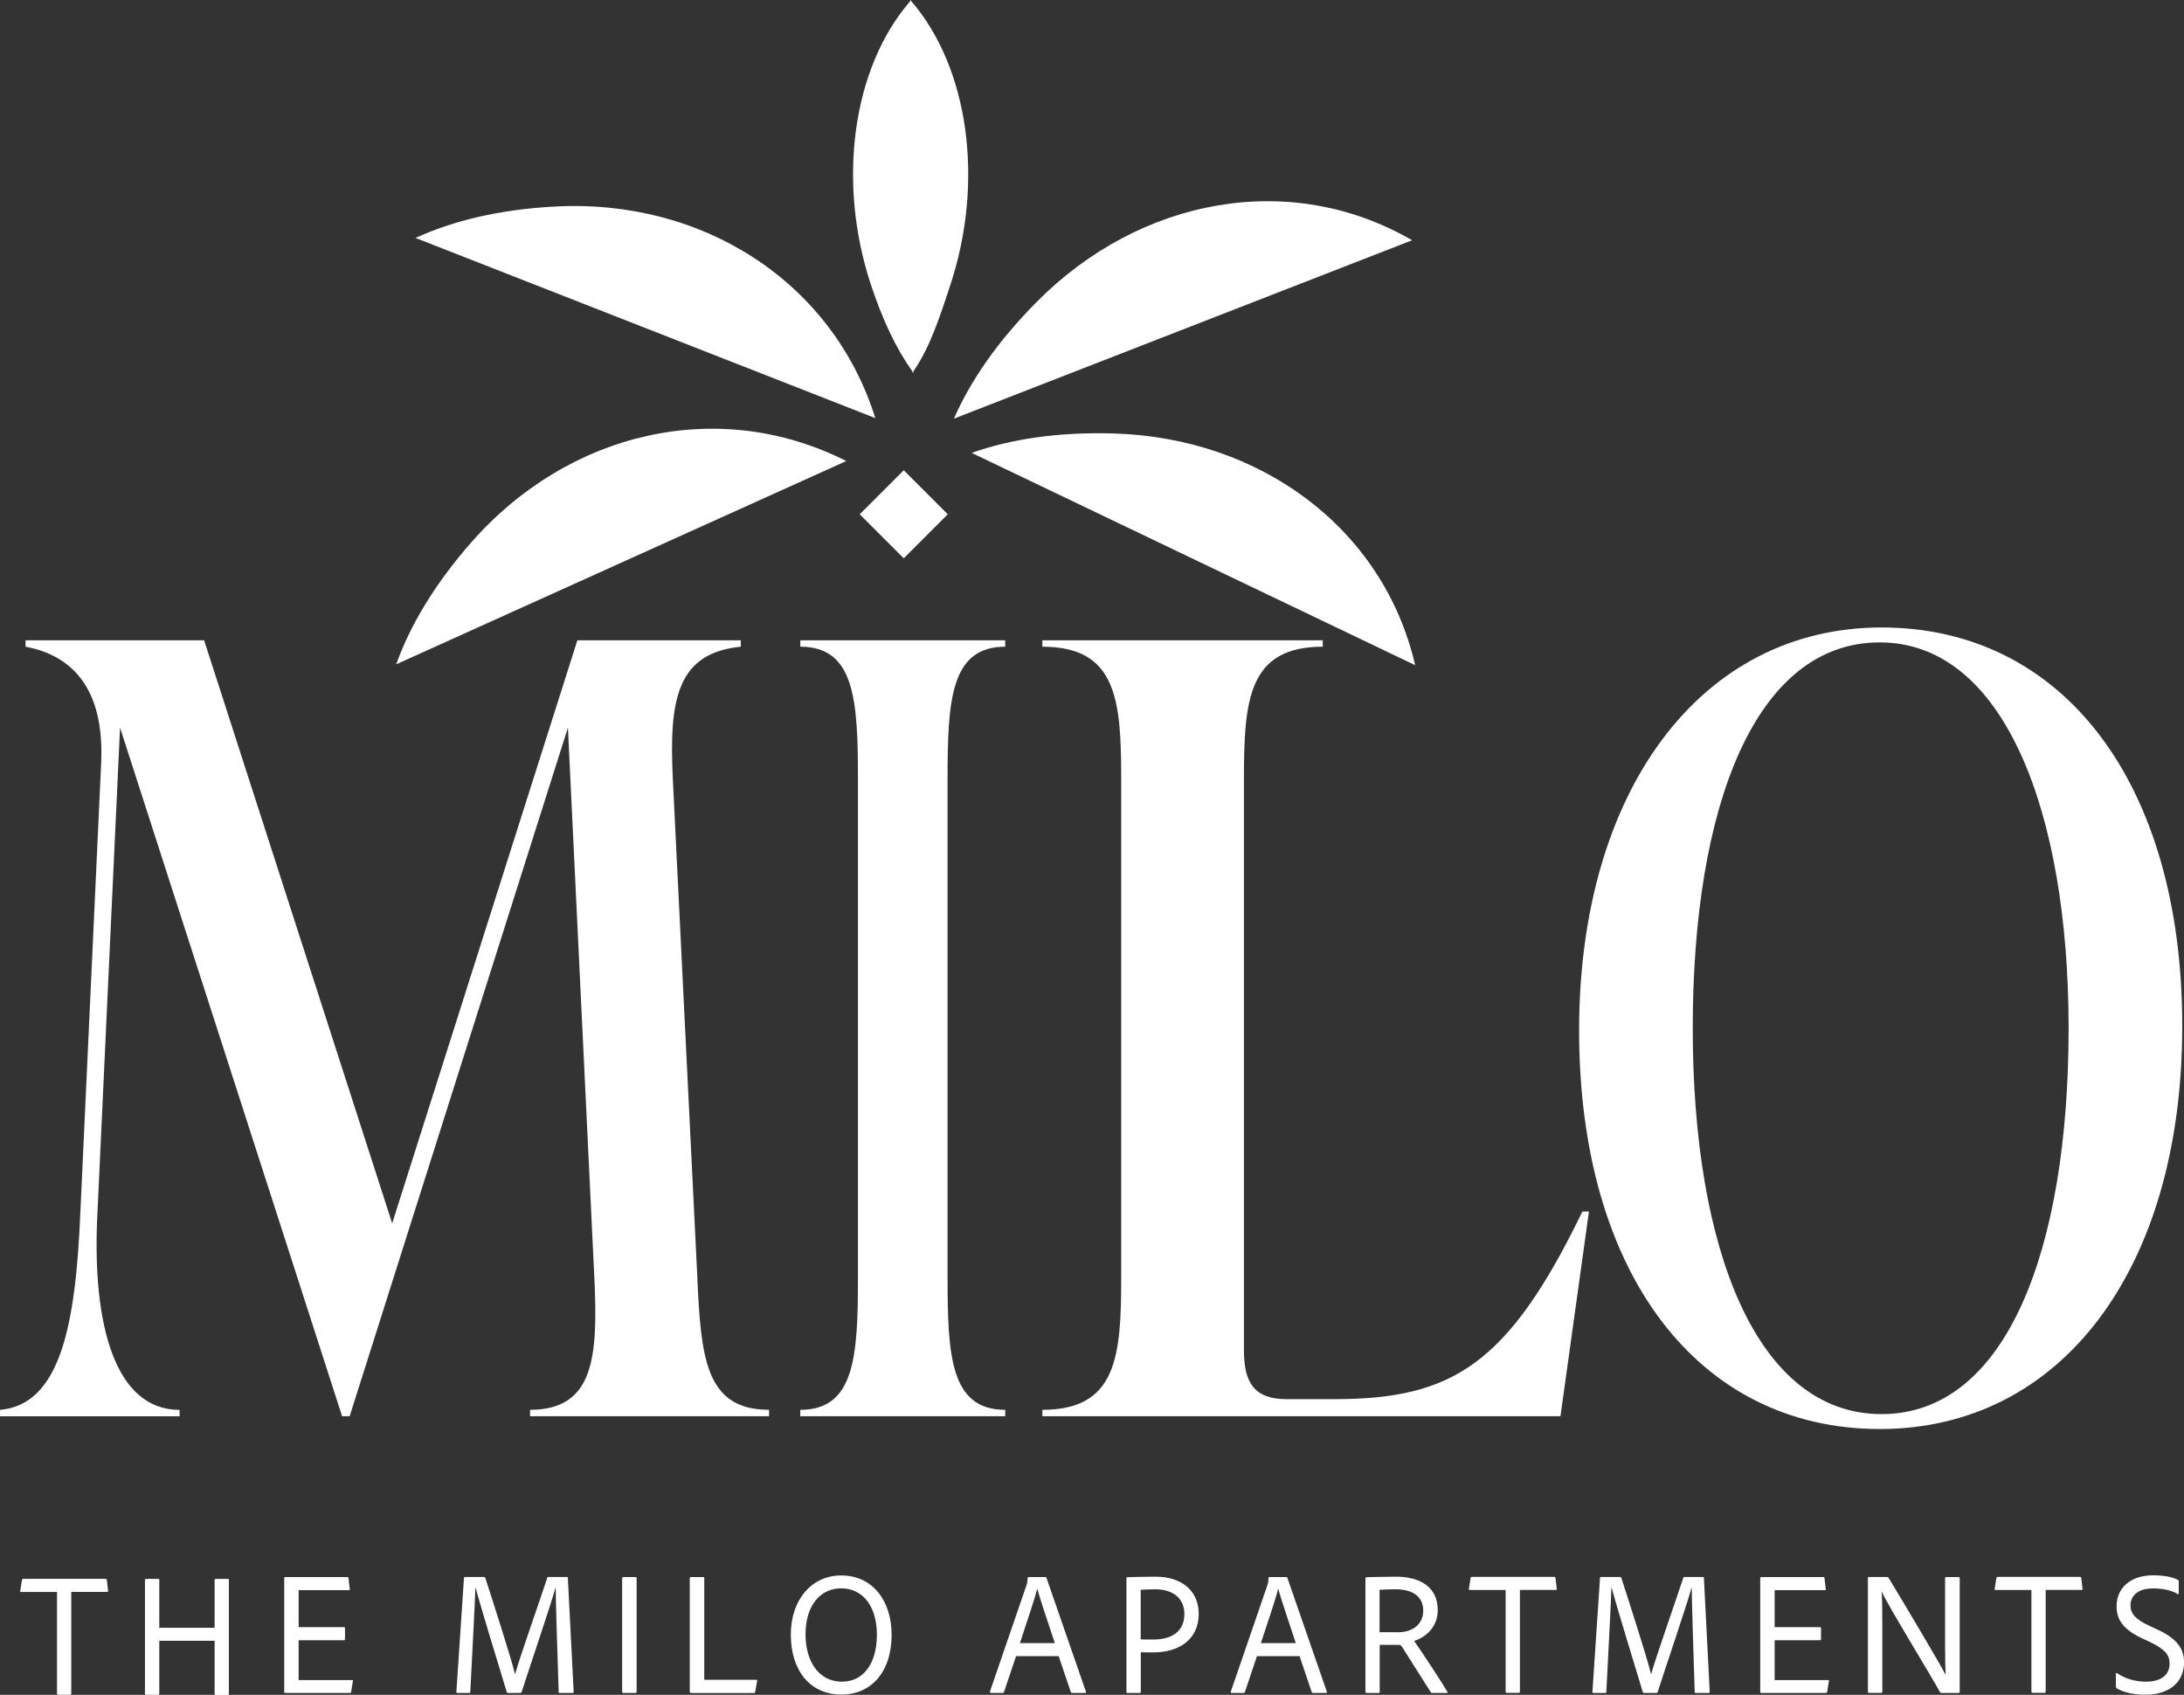 <?xml version="1.0" encoding="UTF-8"?>
<svg id="logos" xmlns="http://www.w3.org/2000/svg" viewBox="0 0 300 232.78">
  <rect x="0" y="0" width="300" height="232.78" fill="#333333" stroke="none"/>
  <defs>
    <style>
      .cls-1 {
        fill: #fff;
      }
    </style>
  </defs>
  <path class="cls-1" d="M95.78,175.48c.52,10.83,1.04,18.15,9.86,18.15v.88h-32.83v-.88c8.83,0,9.34-7.32,8.83-18.15l-3.63-75.54-29.98,94.57h-1.04l-30.5-94.57-3.11,66.76c-.78,15.37,2.47,26.94,11.29,26.94v.88H0v-.88c8.31-.73,10.38-11.71,11.03-26.94l2.86-61.78c.52-10.54-4.15-14.93-10.38-16.1v-.88h24.53l25.83,80.08,25.44-80.08h22.45v.88c-8.82.88-9.86,7.32-9.34,18.15l3.37,68.51Z"/>
  <path class="cls-1" d="M109.93,194.51v-.88c7.48,0,7.92-7.32,7.92-18.15v-68.51c0-10.83-.44-18.15-7.92-18.15v-.88h28.15v.88c-7.48,0-7.92,7.32-7.92,18.15v68.51c0,10.83.44,18.15,7.92,18.15v.88h-28.15Z"/>
  <path class="cls-1" d="M143.18,194.51v-.88c10.23,0,10.83-7.32,10.83-18.15v-68.51c0-10.83-.6-18.15-10.83-18.15v-.88h38.52v.88c-10.23,0-10.83,7.32-10.83,18.15v78.47c0,4.39,1.35,6.73,5.87,6.73h6.47c16.25,0,23.92-4.68,34.15-25.77h.9l-3.91,28.11h-71.16Z"/>
  <path class="cls-1" d="M216.91,141.52c0-32.79,16.62-55.34,41.55-55.34s41.3,21.37,41.3,54.75-16.62,55.34-41.55,55.34-41.3-21.37-41.3-54.75ZM284.15,141.22c0-29.57-8.81-52.99-25.94-52.99s-25.69,22.54-25.69,52.99,8.81,53,25.94,53,25.69-22.55,25.69-53Z"/>
  <path class="cls-1" d="M7.84,218.65H2.9c-.1,0-.15-.02-.12-.15l.24-1.5c.02-.1.07-.15.19-.15h11.28c.12,0,.17.05.19.17l.17,1.45c.02.12-.02.17-.15.17h-4.91v13.96c0,.12-.05.17-.17.17h-1.62c-.12,0-.17-.05-.17-.17v-13.96Z"/>
  <path class="cls-1" d="M29.63,232.78c-.1,0-.15-.02-.15-.15v-7.28h-7.6v7.26c0,.1-.05.17-.15.17h-1.67c-.12,0-.15-.05-.15-.17v-15.58c0-.12.02-.17.15-.17h1.67c.12,0,.15.05.15.15v6.56h7.6v-6.56c0-.1.05-.15.15-.15h1.69c.1,0,.12.05.12.15v15.63c0,.12-.02.15-.12.15h-1.69Z"/>
  <path class="cls-1" d="M48.23,232.37c-.02.12-.07.15-.19.15h-8.81c-.15,0-.19-.05-.19-.19v-15.56c0-.12.05-.17.17-.17h8.47c.12,0,.17.02.19.15l.17,1.5c.02.1,0,.15-.12.15h-6.9v5.08h6.22c.1,0,.15.05.15.15v1.5c0,.12-.07.15-.17.15h-6.2v5.47h7.33c.12,0,.15.02.12.15l-.24,1.5Z"/>
  <path class="cls-1" d="M63.87,216.59h2.61c.12,0,.15.05.19.15.8,2.47,3.58,11.08,4.07,13.19h.02c.53-2.01,3.61-10.74,4.4-13.19.02-.1.05-.15.17-.15h2.52c.12,0,.15.02.15.12l.8,15.66c0,.1-.05.15-.15.15h-1.74c-.12,0-.17-.02-.17-.15-.19-5.47-.41-12.95-.41-14.33h-.02c-.56,2.13-3.63,11.13-4.65,14.33-.05.12-.1.15-.19.15h-1.65c-.15,0-.17-.02-.22-.15-1.21-3.97-3.65-11.95-4.28-14.35h-.02c-.05,2.01-.44,9.2-.7,14.35,0,.12-.05.15-.17.15h-1.57c-.12,0-.17-.02-.17-.15l1.04-15.63c.02-.12.07-.15.15-.15Z"/>
  <path class="cls-1" d="M87.45,232.35c0,.12-.05.17-.17.17h-1.65c-.12,0-.17-.05-.17-.17v-15.58c0-.12.05-.17.17-.17h1.67c.1,0,.15.05.15.15v15.61Z"/>
  <path class="cls-1" d="M94.94,232.52c-.15,0-.19-.07-.19-.19v-15.56c0-.1.05-.17.15-.17h1.69c.1,0,.15.05.15.15v13.96h7.14c.12,0,.15.07.12.17l-.27,1.5c-.02.12-.1.15-.19.15h-8.59Z"/>
  <path class="cls-1" d="M122.48,224.46c0,5.28-2.88,8.28-6.9,8.28-4.38,0-6.95-3.39-6.95-8.23s2.9-8.13,6.92-8.13c4.31,0,6.9,3.46,6.92,8.08ZM115.63,230.97c3.07,0,4.82-2.59,4.82-6.46s-1.91-6.36-4.91-6.36c-2.73,0-4.89,2.18-4.89,6.36,0,3.51,1.72,6.46,4.99,6.46Z"/>
  <path class="cls-1" d="M139.57,227.46l-1.65,4.91c-.05.1-.1.15-.19.15h-1.6c-.12,0-.17-.05-.15-.19l5.03-14.64c.07-.19.12-.36.15-.97,0-.07.05-.12.12-.12h2.32c.1,0,.12.02.15.12l5.42,15.63c.02.1,0,.17-.1.17h-1.79c-.1,0-.15-.05-.19-.12l-1.67-4.94h-5.86ZM144.89,225.67c-.51-1.62-1.96-5.78-2.4-7.45h-.02c-.39,1.57-1.5,4.77-2.37,7.45h4.79Z"/>
  <path class="cls-1" d="M154.73,216.79c0-.1.02-.17.15-.17.75-.02,2.25-.07,3.8-.07,4.11,0,5.98,2.35,5.98,5.08,0,3.63-2.81,5.32-6.22,5.32-.94,0-1.23-.02-1.74-.02v5.44c0,.1-.02.15-.15.15h-1.67c-.1,0-.15-.05-.15-.15v-15.58ZM156.69,225.16c.41.02.8.02,1.74.02,2.25,0,4.26-.9,4.26-3.51,0-2.2-1.65-3.39-3.99-3.39-.92,0-1.62.05-2.01.07v6.8Z"/>
  <path class="cls-1" d="M172.66,227.46l-1.65,4.91c-.05.1-.1.15-.19.15h-1.6c-.12,0-.17-.05-.15-.19l5.03-14.64c.07-.19.12-.36.15-.97,0-.07.05-.12.12-.12h2.32c.1,0,.12.02.15.12l5.42,15.63c.02.1,0,.17-.1.17h-1.79c-.1,0-.15-.05-.19-.12l-1.67-4.94h-5.86ZM177.99,225.67c-.51-1.62-1.96-5.78-2.4-7.45h-.02c-.39,1.57-1.5,4.77-2.37,7.45h4.79Z"/>
  <path class="cls-1" d="M187.73,232.52c-.12,0-.17-.02-.17-.15v-15.56c0-.1.05-.19.15-.19,1.23-.02,2.47-.07,4.04-.07,3.44,0,5.74,1.52,5.74,4.57,0,2.27-1.5,3.68-3.24,4.26.8,1.09,3.94,5.88,4.55,6.95.07.1.05.19-.05.19h-1.98c-.15,0-.19-.02-.24-.12-.73-1.11-2.66-4.21-3.87-6.1-.17-.27-.29-.39-.53-.39h-2.61v6.46c0,.1-.02.15-.15.15h-1.62ZM191.94,224.19c2.27,0,3.56-1.23,3.56-2.98,0-1.84-1.33-2.93-3.82-2.93-.87,0-1.72.05-2.18.07v5.83h2.44Z"/>
  <path class="cls-1" d="M206.83,218.38h-4.94c-.1,0-.15-.02-.12-.15l.24-1.5c.02-.1.07-.15.19-.15h11.28c.12,0,.17.05.19.17l.17,1.45c.02.12-.02.17-.15.17h-4.91v13.96c0,.12-.05.17-.17.17h-1.62c-.12,0-.17-.05-.17-.17v-13.96Z"/>
  <path class="cls-1" d="M219.92,216.59h2.61c.12,0,.15.05.19.15.8,2.47,3.58,11.08,4.07,13.19h.02c.53-2.01,3.61-10.74,4.4-13.19.02-.1.05-.15.17-.15h2.52c.12,0,.15.02.15.12l.8,15.66c0,.1-.05.15-.15.15h-1.74c-.12,0-.17-.02-.17-.15-.19-5.47-.41-12.95-.41-14.33h-.02c-.56,2.13-3.63,11.13-4.65,14.33-.05.12-.1.15-.19.15h-1.65c-.15,0-.17-.02-.22-.15-1.21-3.97-3.65-11.95-4.28-14.35h-.02c-.05,2.01-.44,9.2-.7,14.35,0,.12-.05.15-.17.15h-1.57c-.12,0-.17-.02-.17-.15l1.04-15.63c.02-.12.07-.15.15-.15Z"/>
  <path class="cls-1" d="M250.98,232.37c-.02.12-.07.15-.19.15h-8.81c-.15,0-.19-.05-.19-.19v-15.56c0-.12.05-.17.17-.17h8.47c.12,0,.17.02.19.15l.17,1.5c.02.1,0,.15-.12.15h-6.9v5.08h6.22c.1,0,.15.05.15.15v1.5c0,.12-.07.15-.17.15h-6.2v5.47h7.33c.12,0,.15.02.12.15l-.24,1.5Z"/>
  <path class="cls-1" d="M256.79,232.52c-.13,0-.21-.02-.21-.17v-15.61c0-.1.05-.15.15-.15h2.48c.13,0,.18.05.23.15,2.14,3.53,6.86,11.45,7.79,13.24h.03c-.03-.63-.08-1.72-.08-3.68v-9.53c0-.12.05-.17.18-.17h1.65c.13,0,.18.07.18.17v15.58c0,.12-.05.17-.21.17h-2.24c-.15,0-.23-.02-.28-.15-1.14-2.11-7.17-11.93-7.97-13.75h-.03c.08.92.1,2.25.1,4.28v9.44c0,.12-.03.17-.15.17h-1.63Z"/>
  <path class="cls-1" d="M279.05,218.38h-4.94c-.1,0-.15-.02-.12-.15l.24-1.5c.02-.1.07-.15.19-.15h11.28c.12,0,.17.05.19.17l.17,1.45c.02.12-.02.17-.15.17h-4.91v13.96c0,.12-.05.17-.17.17h-1.62c-.12,0-.17-.05-.17-.17v-13.96Z"/>
  <path class="cls-1" d="M290.76,231.86c-.1-.05-.12-.15-.12-.29v-1.69c0-.1.07-.14.17-.07,1.21.82,2.66,1.16,3.94,1.16,2.25,0,3.27-1.04,3.27-2.49,0-1.14-.6-1.98-2.78-3l-.99-.46c-2.83-1.31-3.51-2.78-3.51-4.4,0-2.49,1.86-4.26,5.03-4.26,1.48,0,2.71.24,3.39.63.1.05.12.12.12.24v1.6c0,.1-.07.17-.17.1-.82-.53-2.08-.77-3.36-.77-2.44,0-3.1,1.33-3.1,2.3,0,1.11.6,1.94,2.69,2.88l.94.44c2.9,1.31,3.73,2.78,3.73,4.55,0,2.59-1.91,4.43-5.3,4.43-1.6,0-3-.31-3.94-.87Z"/>
  <rect class="cls-1" x="119.87" y="66.36" width="8.55" height="8.55" transform="translate(-13.59 108.47) rotate(-45)"/>
  <path class="cls-1" d="M194.39,91.36l-60.92-29.16c5.42-1.91,11.85-2.87,19.36-2.67,20.37.54,37.24,13.11,41.56,31.83Z"/>
  <path class="cls-1" d="M193.97,33l-62.94,24.5c2.31-5.26,6.01-10.61,11.29-15.95,14.32-14.5,35.03-18.21,51.65-8.55Z"/>
  <path class="cls-1" d="M125.14.13V.03s-.03.03-.04.05c-.02-.03-.05-.06-.07-.08v.16c-7.97,9.2-10.03,24.78-5.46,38.76,1.65,5.06,3.59,9.05,5.75,12.08v.2s.05-.07.07-.1c.03.04.05.07.08.11v-.22c2.13-3.03,3.49-7,5.14-12.07,4.56-13.98,2.51-29.59-5.46-38.79Z"/>
  <path class="cls-1" d="M120.25,57.43l-63.17-24.75c5.24-2.4,11.57-3.9,19.07-4.31,20.35-1.12,38.22,10.32,44.09,29.07Z"/>
  <path class="cls-1" d="M116.25,63.32l-61.83,27.92c1.95-5.42,5.29-11,10.24-16.66,13.41-15.35,34.08-20.14,51.6-11.25Z"/>
</svg>